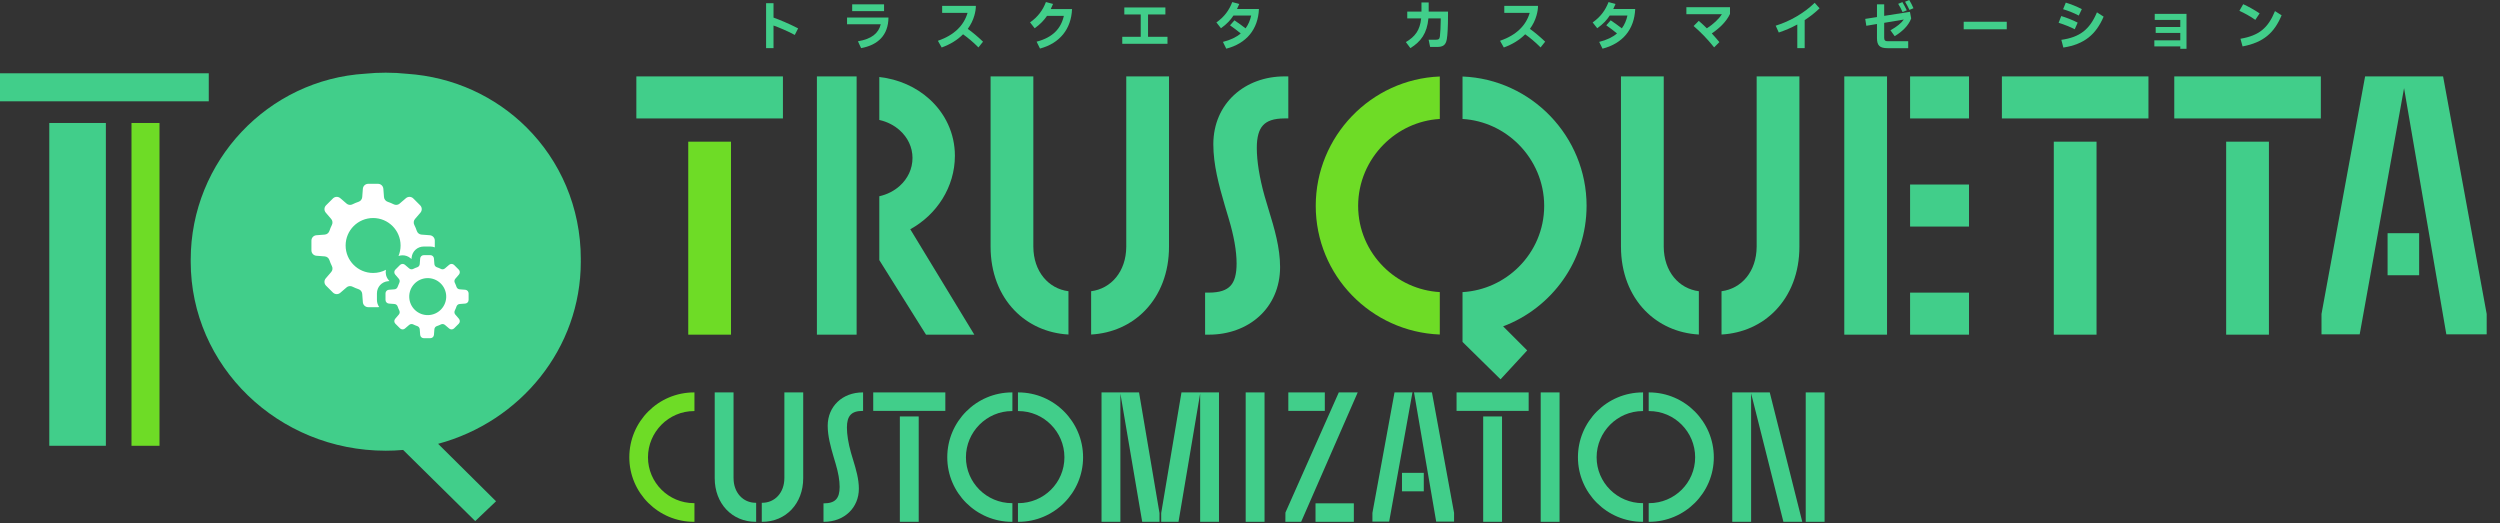 <svg width="172" height="36" viewBox="0 0 172 36" fill="none" xmlns="http://www.w3.org/2000/svg">
<rect x="0" y="0" width="172" height="36" fill="#333333" stroke="none"/>
<g clip-path="url(#clip0_2794_10849)">
<path d="M10.974 8.461H9.047V30.67H10.974V8.461Z" fill="#6EDC26"/>
<path d="M3.391 30.669H3.568H7.284V8.461H3.391V30.669Z" fill="#41CE8A"/>
<path d="M14.363 5.042H0V6.97H0.178H14.363V5.042Z" fill="#41CE8A"/>
<path d="M39.96 17.835C39.96 14.256 38.535 11.057 36.214 8.755C34.091 6.648 31.217 5.292 28.002 5.077C27.522 5.026 27.034 5 26.541 5C26.047 5 25.604 5.023 25.147 5.069C18.447 5.469 13.122 11.075 13.121 17.871C13.121 17.893 13.121 17.916 13.121 17.939C13.121 17.96 13.121 17.983 13.121 18.004C13.121 25.187 19.129 31.009 26.541 31.009C26.943 31.009 27.342 30.991 27.735 30.956L32.695 35.85L34.127 34.488L30.142 30.535C35.804 29.009 39.959 23.978 39.959 18.004C39.959 17.969 39.958 17.934 39.957 17.899C39.957 17.877 39.959 17.856 39.959 17.835H39.96Z" fill="#41CE8A"/>
<path d="M26.089 21.124C26.062 21.131 26.034 21.134 26.005 21.134H25.335C25.142 21.134 24.983 20.989 24.965 20.797L24.921 20.22C24.909 20.072 24.81 19.944 24.669 19.897C24.526 19.849 24.386 19.791 24.252 19.724C24.199 19.698 24.142 19.684 24.086 19.684C23.999 19.684 23.913 19.715 23.844 19.773L23.405 20.15C23.339 20.205 23.255 20.236 23.168 20.236C23.069 20.236 22.977 20.197 22.906 20.128L22.432 19.654C22.295 19.517 22.286 19.303 22.41 19.154L22.786 18.716C22.884 18.602 22.904 18.442 22.836 18.308C22.768 18.174 22.711 18.034 22.663 17.891C22.616 17.75 22.488 17.65 22.34 17.639L21.763 17.595C21.571 17.577 21.426 17.419 21.426 17.225V16.555C21.426 16.362 21.571 16.203 21.763 16.185L22.34 16.141C22.488 16.13 22.616 16.03 22.663 15.889C22.711 15.746 22.768 15.606 22.836 15.472C22.903 15.338 22.883 15.178 22.786 15.065L22.41 14.626C22.286 14.477 22.296 14.263 22.432 14.126L22.906 13.652C22.977 13.582 23.069 13.544 23.168 13.544C23.255 13.544 23.339 13.575 23.405 13.63L23.844 14.007C23.913 14.065 23.999 14.096 24.086 14.096C24.142 14.096 24.199 14.083 24.252 14.056C24.386 13.989 24.526 13.931 24.669 13.883C24.81 13.836 24.91 13.708 24.921 13.56L24.965 12.983C24.983 12.791 25.141 12.646 25.335 12.646H26.005C26.198 12.646 26.356 12.791 26.374 12.983L26.419 13.56C26.43 13.708 26.529 13.836 26.671 13.883C26.813 13.931 26.954 13.989 27.088 14.056C27.14 14.082 27.198 14.096 27.254 14.096C27.34 14.096 27.427 14.065 27.495 14.007L27.934 13.63C28.001 13.575 28.085 13.544 28.171 13.544C28.27 13.544 28.363 13.583 28.433 13.652L28.907 14.126C29.044 14.263 29.053 14.477 28.93 14.626L28.553 15.065C28.456 15.178 28.436 15.338 28.504 15.472C28.571 15.606 28.629 15.746 28.677 15.889C28.724 16.03 28.851 16.131 29 16.141L29.577 16.185C29.769 16.203 29.914 16.361 29.914 16.555V17.018C29.819 16.981 29.715 16.961 29.607 16.961H29.156C28.718 16.961 28.358 17.29 28.318 17.727L28.311 17.824L28.236 17.76C28.085 17.634 27.894 17.565 27.698 17.565C27.601 17.565 27.506 17.581 27.417 17.613C27.509 17.39 27.56 17.146 27.56 16.89C27.56 15.846 26.714 15 25.67 15C24.625 15 23.779 15.846 23.779 16.89C23.779 17.934 24.625 18.78 25.67 18.78C25.989 18.78 26.289 18.701 26.552 18.562C26.504 18.803 26.563 19.062 26.733 19.265L26.796 19.338L26.698 19.346C26.262 19.385 25.933 19.745 25.933 20.183V20.635C25.933 20.817 25.991 20.986 26.089 21.124Z" fill="white"/>
<path d="M32.24 20.636C32.24 20.766 32.142 20.873 32.013 20.885L31.625 20.915C31.525 20.922 31.44 20.989 31.407 21.085C31.376 21.181 31.336 21.275 31.291 21.366C31.246 21.456 31.259 21.564 31.324 21.64L31.578 21.936C31.66 22.036 31.654 22.18 31.562 22.272L31.243 22.591C31.196 22.638 31.133 22.664 31.067 22.664C31.008 22.664 30.952 22.643 30.907 22.606L30.611 22.353C30.566 22.313 30.507 22.293 30.449 22.293C30.412 22.293 30.373 22.302 30.338 22.319C30.247 22.364 30.153 22.403 30.056 22.435C29.961 22.466 29.894 22.552 29.886 22.652L29.856 23.04C29.845 23.169 29.738 23.267 29.608 23.267H29.156C29.027 23.267 28.919 23.17 28.908 23.04L28.878 22.653C28.87 22.553 28.803 22.467 28.708 22.435C28.611 22.403 28.517 22.364 28.427 22.319C28.391 22.301 28.353 22.293 28.315 22.293C28.256 22.293 28.198 22.313 28.152 22.353L27.857 22.606C27.812 22.643 27.756 22.664 27.698 22.664C27.631 22.664 27.569 22.638 27.521 22.591L27.202 22.272C27.11 22.18 27.104 22.036 27.187 21.936L27.44 21.64C27.506 21.564 27.518 21.455 27.473 21.366C27.428 21.276 27.389 21.181 27.357 21.085C27.325 20.989 27.24 20.923 27.139 20.915L26.75 20.885C26.621 20.873 26.523 20.767 26.523 20.636V20.185C26.523 20.055 26.621 19.948 26.75 19.936L27.139 19.906C27.239 19.898 27.325 19.832 27.357 19.736C27.389 19.64 27.428 19.546 27.473 19.455C27.518 19.365 27.505 19.257 27.44 19.181L27.187 18.886C27.104 18.785 27.11 18.641 27.202 18.549L27.521 18.23C27.568 18.184 27.631 18.157 27.698 18.157C27.756 18.157 27.812 18.178 27.857 18.215L28.152 18.468C28.198 18.508 28.256 18.529 28.315 18.529C28.353 18.529 28.391 18.52 28.427 18.503C28.517 18.457 28.611 18.418 28.708 18.386C28.803 18.355 28.87 18.269 28.878 18.168L28.908 17.781C28.919 17.651 29.026 17.554 29.156 17.554H29.608C29.738 17.554 29.845 17.651 29.856 17.781L29.886 18.168C29.894 18.268 29.961 18.354 30.056 18.386C30.153 18.418 30.247 18.457 30.338 18.503C30.373 18.521 30.412 18.529 30.449 18.529C30.508 18.529 30.566 18.508 30.611 18.468L30.907 18.215C30.952 18.178 31.008 18.157 31.067 18.157C31.133 18.157 31.196 18.184 31.243 18.23L31.562 18.549C31.654 18.641 31.66 18.785 31.578 18.886L31.324 19.181C31.259 19.258 31.246 19.366 31.291 19.455C31.336 19.546 31.376 19.64 31.407 19.736C31.439 19.832 31.524 19.898 31.625 19.906L32.013 19.936C32.142 19.948 32.24 20.054 32.24 20.185V20.636Z" fill="white"/>
<path d="M29.47 21.679C30.172 21.655 30.722 21.067 30.699 20.364C30.675 19.662 30.087 19.112 29.385 19.135C28.683 19.159 28.132 19.747 28.156 20.449C28.179 21.152 28.767 21.702 29.47 21.679Z" fill="#41CE8A"/>
<path d="M47.352 9.747V23.025H47.616H50.293V9.747H47.352Z" fill="#6EDC26"/>
<path d="M43.781 8.149H44.045H53.865V5.257H43.781V8.149Z" fill="#41CE8A"/>
<path d="M84.917 6.523C84.026 7.337 83.476 8.518 83.477 9.929C83.477 11.332 83.856 12.733 84.275 14.165L84.547 15.077C84.887 16.219 85.078 17.256 85.078 18.13C85.078 18.877 84.933 19.369 84.656 19.665C84.381 19.962 83.928 20.13 83.174 20.132H82.91V23.024H83.174C84.513 23.024 85.736 22.58 86.628 21.77C87.52 20.962 88.07 19.786 88.07 18.376C88.069 17.044 87.688 15.739 87.269 14.382L87 13.477C86.66 12.263 86.468 11.1 86.468 10.175C86.468 9.428 86.613 8.928 86.892 8.625C87.168 8.322 87.62 8.15 88.372 8.148H88.636V5.256H88.372C87.032 5.256 85.809 5.707 84.918 6.523H84.917Z" fill="#41CE8A"/>
<path d="M141.301 23.025H141.565H144.242V9.747H141.301V23.025Z" fill="#41CE8A"/>
<path d="M137.73 8.149H137.994H147.814V5.257H137.73V8.149Z" fill="#41CE8A"/>
<path d="M149.59 8.149H149.853H159.674V5.257H149.59V8.149Z" fill="#41CE8A"/>
<path d="M153.16 23.025H153.424H156.102V9.747H153.16V23.025Z" fill="#41CE8A"/>
<path d="M164.266 18.937H164.438H166.437V16.044H164.266V18.937Z" fill="#41CE8A"/>
<path d="M168.085 5.257H165.545H165.261H162.719L159.719 21.604V21.628V23H162.347L165.399 6.063L168.307 23H171.084V21.604L168.085 5.257Z" fill="#41CE8A"/>
<path d="M58.935 5.257H56.203V23.025H58.935V5.257Z" fill="#41CE8A"/>
<path d="M62.627 15.771C64.446 14.775 65.696 12.87 65.697 10.717C65.697 9.162 65.02 7.789 63.941 6.815C63.028 5.989 61.825 5.445 60.496 5.299V8.253C61.039 8.374 61.523 8.624 61.904 8.966C62.448 9.455 62.779 10.121 62.78 10.866C62.78 11.624 62.448 12.296 61.903 12.788C61.523 13.131 61.038 13.382 60.496 13.502V17.895L63.71 23.026H67.034L62.627 15.772L62.627 15.771Z" fill="#41CE8A"/>
<path d="M73.51 20.036C72.134 19.861 71.102 18.682 71.094 16.973V5.257H68.152V16.973C68.152 18.769 68.766 20.288 69.793 21.353C70.744 22.341 72.046 22.934 73.51 23.015V20.036Z" fill="#41CE8A"/>
<path d="M77.487 5.257V16.973C77.478 18.682 76.446 19.86 75.07 20.036V23.015C76.534 22.934 77.836 22.341 78.787 21.353C79.814 20.288 80.429 18.77 80.428 16.973V5.257H77.487Z" fill="#41CE8A"/>
<path d="M99.059 20.096C97.558 20.009 96.201 19.365 95.195 18.365C94.112 17.288 93.441 15.804 93.44 14.165C93.44 12.526 94.112 11.028 95.195 9.939C96.201 8.928 97.558 8.273 99.058 8.184V5.263C94.319 5.449 90.524 9.382 90.523 14.164C90.523 18.947 94.321 22.831 99.058 23.015V20.096L99.059 20.096Z" fill="#6EDC26"/>
<path d="M109.157 14.165C109.157 9.383 105.361 5.45 100.622 5.264V8.185C102.122 8.274 103.479 8.929 104.485 9.94C105.568 11.029 106.24 12.527 106.24 14.166C106.24 15.805 105.569 17.289 104.485 18.366C103.48 19.366 102.123 20.01 100.621 20.098V23.524L103.237 26.097L105.071 24.109L103.414 22.453C106.76 21.194 109.155 17.952 109.156 14.166L109.157 14.165Z" fill="#41CE8A"/>
<path d="M116.881 20.036C115.506 19.861 114.474 18.682 114.465 16.973V5.257H111.523V16.973C111.523 18.769 112.138 20.288 113.164 21.353C114.115 22.341 115.417 22.934 116.881 23.015V20.036Z" fill="#41CE8A"/>
<path d="M120.858 5.257V16.973C120.849 18.682 119.817 19.86 118.441 20.036V23.015C119.905 22.934 121.208 22.341 122.158 21.353C123.185 20.288 123.8 18.77 123.799 16.973V5.257H120.858Z" fill="#41CE8A"/>
<path d="M135.468 5.257H131.414V8.149H135.468V5.257Z" fill="#41CE8A"/>
<path d="M126.887 5.257V23.025H129.828V5.257H129.564H126.887Z" fill="#41CE8A"/>
<path d="M135.468 12.695H131.414V15.587H135.468V12.695Z" fill="#41CE8A"/>
<path d="M135.468 20.133H131.414V23.025H135.468V20.133Z" fill="#41CE8A"/>
<path d="M43.297 31.462C43.297 33.91 45.294 35.901 47.749 35.901H47.778V34.617H47.749C46.002 34.617 44.581 33.202 44.581 31.462C44.581 29.723 46.002 28.282 47.749 28.282H47.778V26.998H47.749C45.294 26.998 43.297 29 43.297 31.462Z" fill="#6EDC26"/>
<path d="M50.468 32.902V26.997H49.172V32.902C49.172 34.64 50.359 35.901 51.994 35.901H52.023V34.592H51.994C51.111 34.592 50.469 33.881 50.469 32.902H50.468Z" fill="#41CE8A"/>
<path d="M53.964 32.902C53.964 33.881 53.322 34.592 52.439 34.592H52.41V35.901H52.439C54.074 35.901 55.261 34.639 55.261 32.902V26.997H53.965V32.902H53.964Z" fill="#41CE8A"/>
<path d="M56.946 29.289C56.946 29.991 57.138 30.703 57.352 31.433L57.491 31.9C57.675 32.517 57.768 33.054 57.768 33.496C57.768 34.302 57.454 34.63 56.685 34.63H56.656V35.901H56.685C58.079 35.901 59.09 34.943 59.09 33.623C59.09 32.971 58.906 32.323 58.684 31.605L58.545 31.139C58.364 30.492 58.268 29.896 58.268 29.416C58.268 28.601 58.582 28.27 59.351 28.27H59.38V26.998H59.351C57.957 26.998 56.946 27.962 56.946 29.29V29.289Z" fill="#41CE8A"/>
<path d="M65.039 26.998H60.078V28.269H65.039V26.998Z" fill="#41CE8A"/>
<path d="M63.207 28.652H61.91V35.9H63.207V28.652Z" fill="#41CE8A"/>
<path d="M70.064 26.998H70.035V28.282H70.064C71.811 28.282 73.232 29.709 73.232 31.462C73.232 33.216 71.811 34.617 70.064 34.617H70.035V35.901H70.064C72.519 35.901 74.516 33.91 74.516 31.462C74.516 29.015 72.519 26.998 70.064 26.998Z" fill="#41CE8A"/>
<path d="M65.172 31.462C65.172 33.91 67.169 35.901 69.624 35.901H69.653V34.617H69.624C67.877 34.617 66.456 33.202 66.456 31.462C66.456 29.723 67.877 28.282 69.624 28.282H69.653V26.998H69.624C67.169 26.998 65.172 29 65.172 31.462Z" fill="#41CE8A"/>
<path d="M78.37 27.021L78.366 26.998H75.785V35.901H77.082V27.075L78.579 35.876L78.583 35.901H79.773V35.298L78.37 27.021Z" fill="#41CE8A"/>
<path d="M79.891 35.298L79.891 35.901H81.082L82.57 27.076V35.901H83.866V26.998H81.285L79.891 35.298Z" fill="#41CE8A"/>
<path d="M87 26.998H85.703V35.901H87V26.998Z" fill="#41CE8A"/>
<path d="M93.144 34.629H90.508V35.901H93.144V34.629Z" fill="#41CE8A"/>
<path d="M91.147 26.998H88.637V28.269H91.147V26.998Z" fill="#41CE8A"/>
<path d="M88.437 35.266L88.434 35.901H89.519L93.393 27.038L93.41 26.998H92.109L88.437 35.266Z" fill="#41CE8A"/>
<path d="M98.523 27.021L98.518 26.998H97.285L98.806 35.864L98.811 35.888H100.04V35.285L98.523 27.021Z" fill="#41CE8A"/>
<path d="M97.956 32.532H96.457V33.803H97.956V32.532Z" fill="#41CE8A"/>
<path d="M95.943 26.998L94.422 35.29V35.888H95.574L97.177 26.998H95.943Z" fill="#41CE8A"/>
<path d="M105.172 26.998H100.211V28.269H105.172V26.998Z" fill="#41CE8A"/>
<path d="M103.34 28.652H102.043V35.9H103.34V28.652Z" fill="#41CE8A"/>
<path d="M107.297 26.998H106V35.901H107.297V26.998Z" fill="#41CE8A"/>
<path d="M113.458 26.998H113.43V28.282H113.458C115.205 28.282 116.626 29.709 116.626 31.462C116.626 33.216 115.205 34.617 113.458 34.617H113.43V35.901H113.458C115.913 35.901 117.911 33.91 117.911 31.462C117.911 29.015 115.913 26.998 113.458 26.998Z" fill="#41CE8A"/>
<path d="M108.562 31.462C108.562 33.91 110.56 35.901 113.015 35.901H113.043V34.617H113.015C111.268 34.617 109.847 33.202 109.847 31.462C109.847 29.723 111.268 28.282 113.015 28.282H113.043V26.998H113.015C110.56 26.998 108.562 29 108.562 31.462Z" fill="#41CE8A"/>
<path d="M121.759 26.998H119.18V35.901H120.476V27.061L122.693 35.879L122.699 35.901H123.997L121.765 27.02L121.759 26.998Z" fill="#41CE8A"/>
<path d="M125.531 26.998H124.234V35.901H125.531V26.998Z" fill="#41CE8A"/>
<path d="M54.681 2.404C54.155 2.122 53.574 1.882 53.218 1.756V3.312H52.707V0.218H53.218V1.211C53.648 1.363 54.315 1.644 54.911 1.952L54.681 2.404Z" fill="#41CE8A"/>
<path d="M58.277 1.204H61.126C61.118 2.411 60.414 3.096 59.244 3.311L59.026 2.841C59.977 2.678 60.441 2.289 60.596 1.671H58.277V1.204ZM60.823 0.3V0.767H58.63V0.3H60.823Z" fill="#41CE8A"/>
<path d="M67.632 2.867L67.317 3.263C66.965 2.908 66.599 2.601 66.258 2.359C65.877 2.745 65.376 3.056 64.787 3.267L64.527 2.807C65.672 2.41 66.316 1.74 66.568 0.885H64.82V0.403H67.139C67.139 0.626 67.102 0.833 67.035 1.07C66.943 1.396 66.79 1.704 66.583 1.986C66.913 2.223 67.29 2.538 67.631 2.867H67.632Z" fill="#41CE8A"/>
<path d="M73.756 0.626C73.7 2.007 72.904 2.978 71.552 3.341L71.318 2.867C72.437 2.578 72.996 1.96 73.193 1.093H72.034C71.826 1.396 71.593 1.648 71.186 1.945L70.867 1.54C71.411 1.163 71.749 0.693 71.96 0.14L72.449 0.274C72.389 0.422 72.338 0.533 72.29 0.625H73.757L73.756 0.626Z" fill="#41CE8A"/>
<path d="M77.212 3.016V2.534H78.482V0.996H77.353V0.515H80.179V0.996H78.986V2.533H80.323V3.015H77.211L77.212 3.016Z" fill="#41CE8A"/>
<path d="M86.615 0.615C86.56 2.019 85.752 2.994 84.367 3.349L84.137 2.882C84.656 2.753 85.059 2.56 85.363 2.301C85.144 2.119 84.874 1.916 84.625 1.742L84.929 1.398C85.203 1.583 85.455 1.765 85.695 1.95C85.884 1.695 86.01 1.402 86.081 1.069H84.862C84.655 1.384 84.422 1.643 84.003 1.943L83.688 1.543C84.233 1.165 84.569 0.695 84.78 0.143L85.262 0.276C85.202 0.42 85.154 0.528 85.106 0.617H86.613L86.615 0.615Z" fill="#41CE8A"/>
<path d="M98.293 0.8H99.623V1.097C99.623 1.808 99.593 2.404 99.541 2.697C99.471 3.101 99.278 3.23 98.867 3.23H98.393L98.289 2.734H98.778C98.967 2.734 99.045 2.693 99.067 2.493C99.093 2.275 99.122 1.774 99.122 1.381V1.266H98.275C98.182 2.292 97.756 2.867 97.034 3.311L96.723 2.896C97.364 2.515 97.693 2.081 97.775 1.266H96.819V0.799H97.797V0.17H98.293V0.8Z" fill="#41CE8A"/>
<path d="M106.307 2.867L105.992 3.263C105.64 2.908 105.274 2.601 104.933 2.359C104.552 2.745 104.051 3.056 103.462 3.267L103.203 2.807C104.347 2.41 104.992 1.74 105.244 0.885H103.495V0.403H105.814C105.814 0.626 105.777 0.833 105.711 1.07C105.619 1.396 105.466 1.704 105.259 1.986C105.588 2.223 105.966 2.538 106.307 2.867Z" fill="#41CE8A"/>
<path d="M112.502 0.615C112.447 2.019 111.639 2.994 110.253 3.349L110.024 2.882C110.542 2.753 110.946 2.56 111.25 2.301C111.031 2.119 110.761 1.916 110.512 1.742L110.816 1.398C111.09 1.583 111.342 1.765 111.582 1.95C111.771 1.695 111.897 1.402 111.967 1.069H110.749C110.542 1.384 110.309 1.643 109.89 1.943L109.574 1.543C110.119 1.165 110.456 0.695 110.667 0.143L111.148 0.276C111.089 0.42 111.04 0.528 110.993 0.617H112.5L112.502 0.615Z" fill="#41CE8A"/>
<path d="M116.023 0.497H119.024V0.959C118.772 1.504 118.268 1.963 117.772 2.3C117.95 2.493 118.124 2.693 118.294 2.897L117.931 3.26C117.472 2.686 117.024 2.223 116.52 1.79L116.876 1.434C117.064 1.597 117.249 1.768 117.431 1.949C117.88 1.664 118.272 1.289 118.464 0.978H116.023V0.497Z" fill="#41CE8A"/>
<path d="M125.188 0.571C124.88 0.87 124.532 1.145 124.162 1.382V3.311H123.654V1.685C123.239 1.911 122.806 2.096 122.38 2.237L122.168 1.767C123.187 1.456 124.172 0.86 124.85 0.193L125.187 0.571H125.188Z" fill="#41CE8A"/>
<path d="M130.062 2.085C130.51 1.833 130.806 1.593 130.981 1.344L129.632 1.571V2.604C129.632 2.774 129.702 2.834 129.85 2.834H131.284V3.315H129.873C129.328 3.315 129.136 3.137 129.136 2.619V1.651L128.402 1.774L128.328 1.3L129.136 1.174V0.296H129.632V1.092L131.403 0.814L131.489 1.269C131.314 1.744 130.9 2.159 130.355 2.488L130.063 2.084L130.062 2.085ZM130.896 0.83C130.807 0.633 130.703 0.433 130.596 0.263L130.885 0.145C130.989 0.315 131.1 0.523 131.186 0.711L130.897 0.83H130.896ZM131.37 0.682C131.278 0.489 131.177 0.293 131.07 0.119L131.355 0C131.459 0.17 131.57 0.378 131.647 0.566L131.369 0.681L131.37 0.682Z" fill="#41CE8A"/>
<path d="M135.102 2.015V1.497H138.065V2.015H135.102Z" fill="#41CE8A"/>
<path d="M142.744 2.011C142.411 1.844 142 1.682 141.633 1.567L141.814 1.104C142.17 1.212 142.599 1.378 142.943 1.556L142.743 2.012L142.744 2.011ZM141.821 2.741C143.088 2.56 143.77 2.038 144.27 0.849L144.729 1.145C144.207 2.371 143.403 3.049 141.958 3.272L141.821 2.742L141.821 2.741ZM143.018 1.07C142.685 0.892 142.3 0.744 141.941 0.633L142.126 0.181C142.474 0.285 142.87 0.44 143.23 0.629L143.019 1.069L143.018 1.07Z" fill="#41CE8A"/>
<path d="M148.219 3.189V2.774H150.004V2.267H148.312V1.859H150.004V1.37H148.245V0.956H150.431V3.356H150.005V3.19H148.22L148.219 3.189Z" fill="#41CE8A"/>
<path d="M155.167 1.367C154.804 1.111 154.419 0.904 154.07 0.744L154.333 0.288C154.678 0.444 155.092 0.673 155.462 0.921L155.166 1.366L155.167 1.367ZM154.144 2.667C155.438 2.442 156.044 1.926 156.519 0.763L156.974 1.052C156.47 2.267 155.711 2.927 154.288 3.193L154.144 2.667H154.144Z" fill="#41CE8A"/>
</g>
<defs>
<clipPath id="clip0_2794_10849">
<rect width="171.083" height="36" fill="white"/>
</clipPath>
</defs>
</svg>
